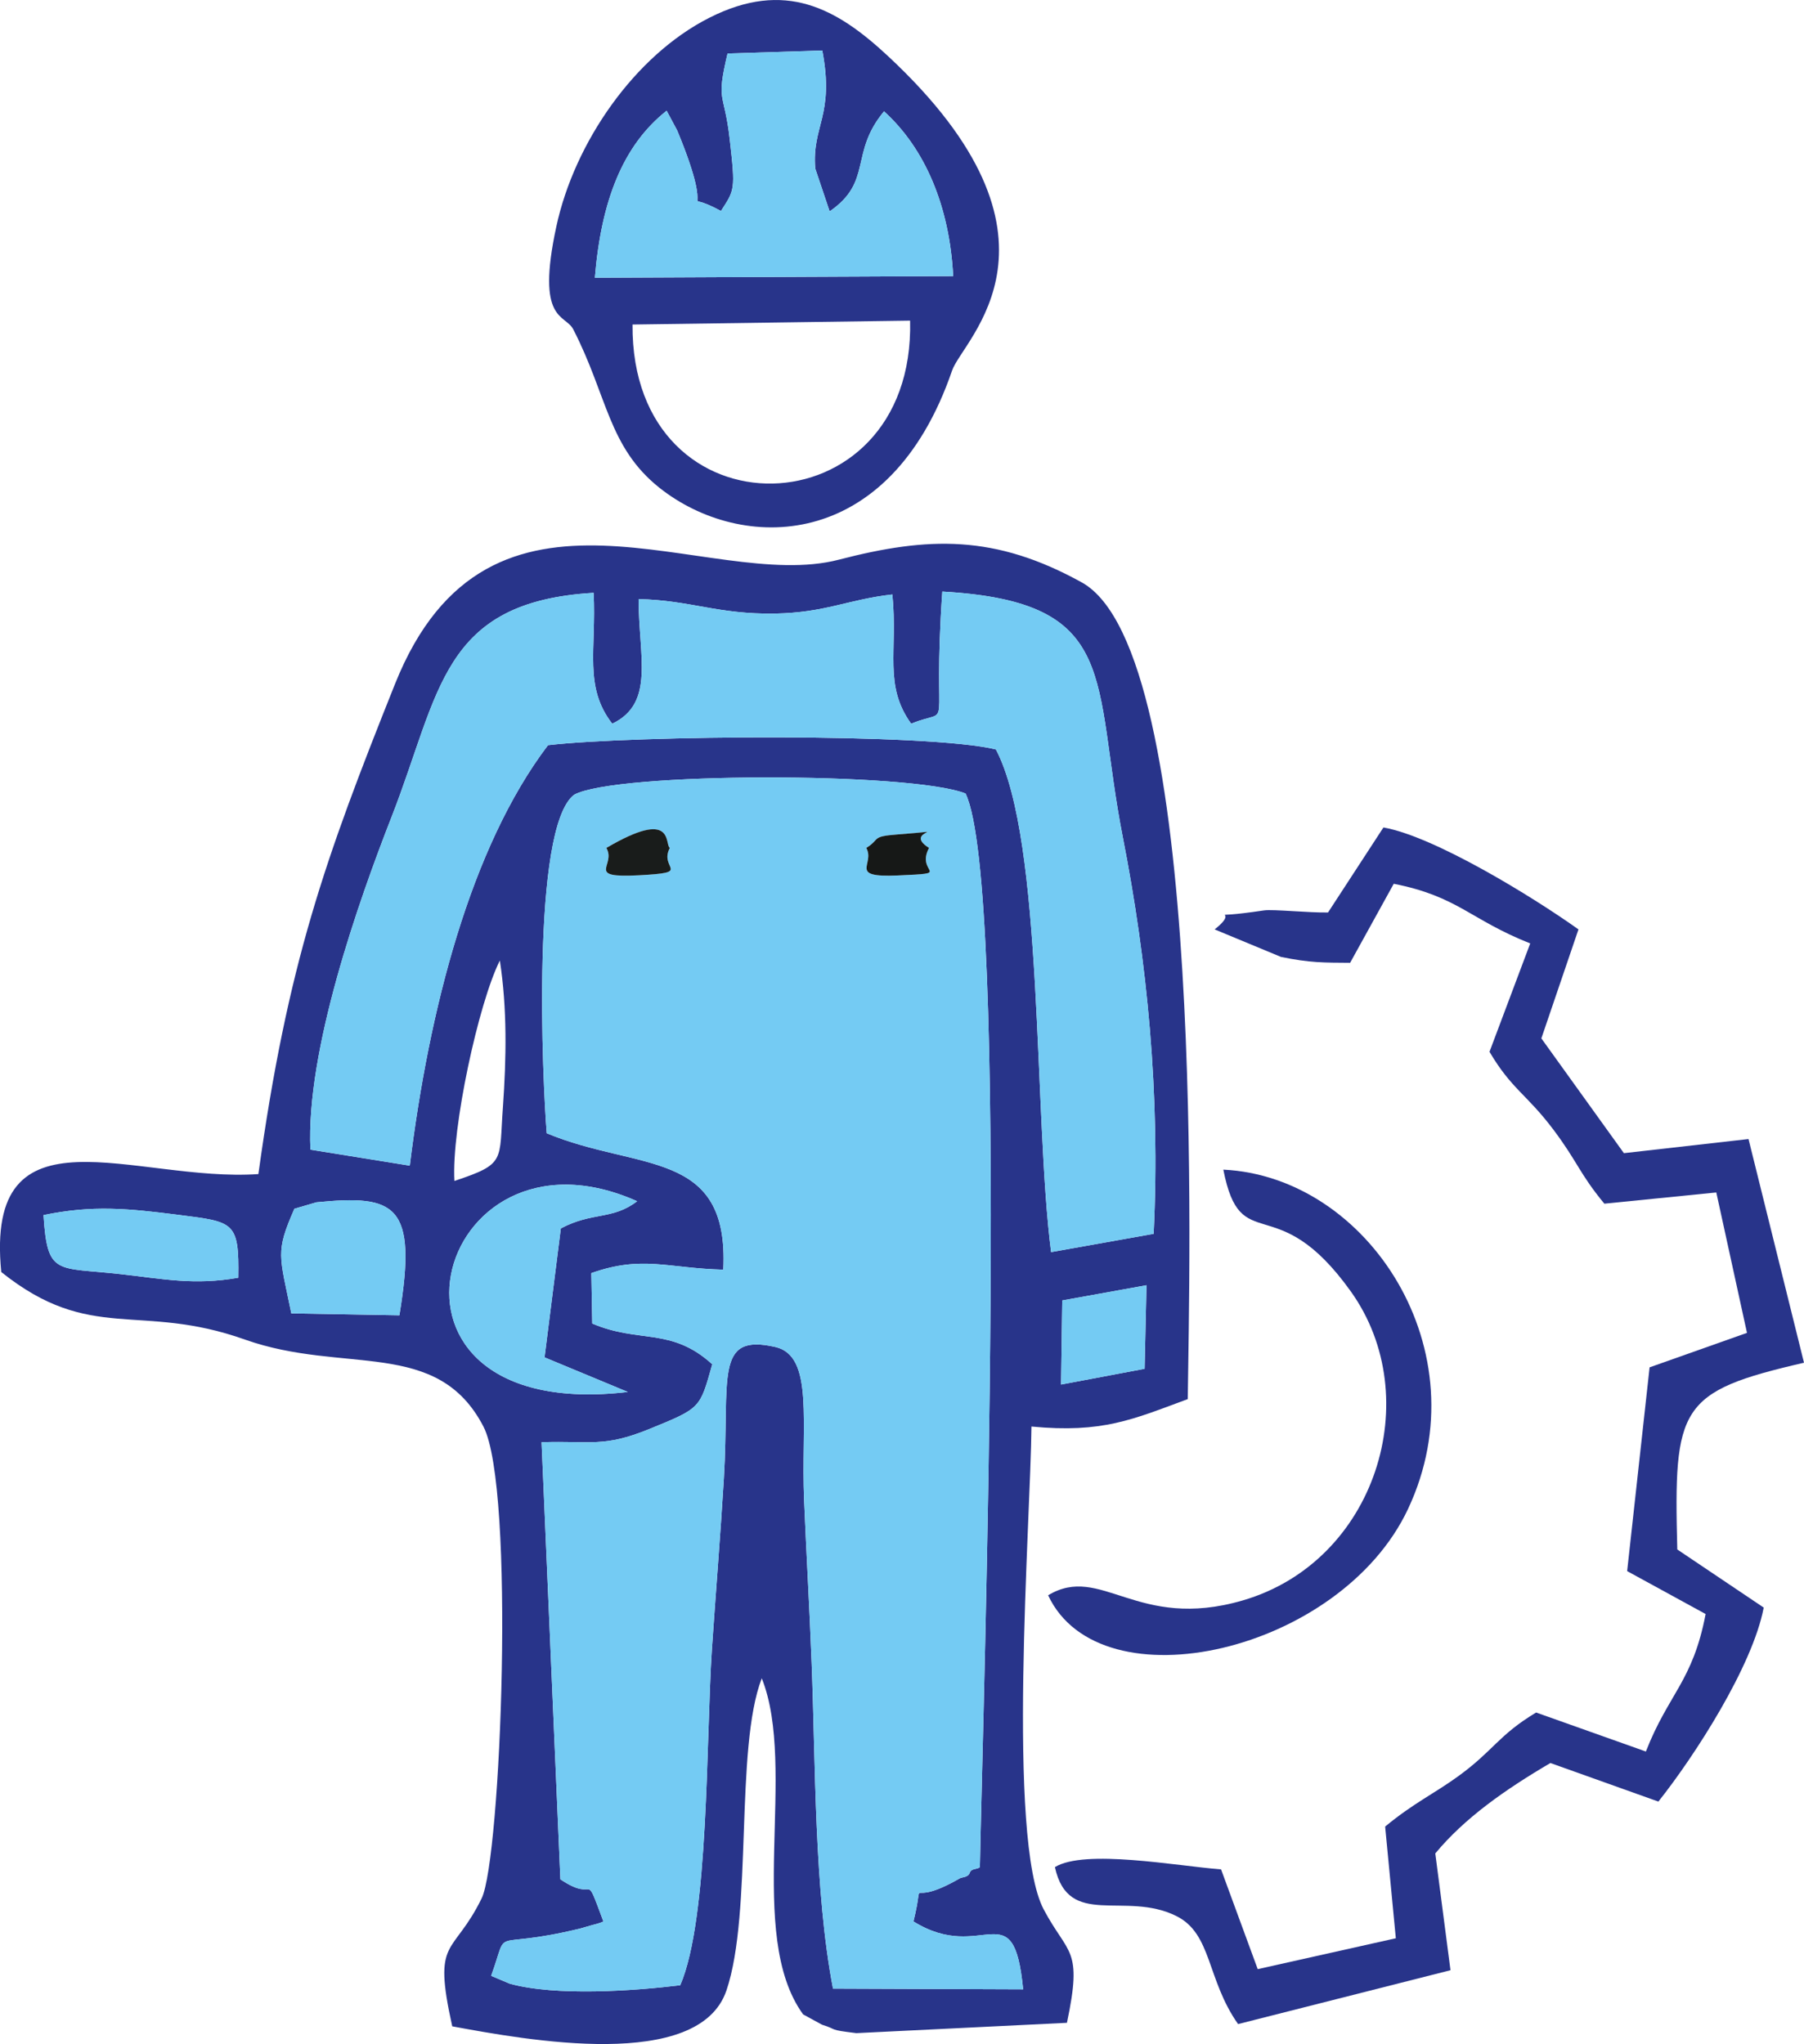 <?xml version="1.0" encoding="UTF-8"?>
<!DOCTYPE svg PUBLIC "-//W3C//DTD SVG 1.1//EN" "http://www.w3.org/Graphics/SVG/1.1/DTD/svg11.dtd">
<!-- Creator: CorelDRAW 2020 -->
<svg xmlns="http://www.w3.org/2000/svg" xml:space="preserve" width="881px" height="998px" version="1.1" shape-rendering="geometricPrecision" text-rendering="geometricPrecision" image-rendering="optimizeQuality" fill-rule="evenodd" clip-rule="evenodd"
viewBox="0 0 199.33 225.8"
 xmlns:xlink="http://www.w3.org/1999/xlink"
 xmlns:xodm="http://www.corel.com/coreldraw/odm/2003">
 <g id="Layer_x0020_1">
  <path fill="#28348A" d="M117.24 152.95l0.13 -9.29 9.31 -1.68 -0.21 9.23 -9.23 1.74zm-85.05 -7.86c-1.32,-6.46 -1.78,-6.73 0.34,-11.56l2.43 -0.71c8.71,-0.86 11.21,0.17 9.17,12.48l-11.94 -0.21zm-12.44 -10.88c6.11,0.78 6.68,0.73 6.58,6.94 -4.85,0.85 -8.24,0.14 -12.94,-0.39 -7.14,-0.81 -8.16,0.25 -8.58,-6.53 5.44,-1.13 9.37,-0.73 14.94,-0.02zm42.22 1.49l-1.8 14.25 9.2 3.82c-30.93,3.62 -21.52,-31.12 1.03,-21.07 -2.73,2.09 -4.94,1.15 -8.43,3zm-1.56 -10.51c-0.46,-5.54 -1.75,-33.73 3.02,-37.39 4.54,-2.53 37.26,-2.53 43.26,-0.14 4.88,10.11 1.94,100.19 1.58,118.6 -0.31,0.29 -0.94,0.1 -1.12,0.63 -0.18,0.52 -0.86,0.47 -1.1,0.61 -6.24,3.6 -3.7,-0.92 -5.12,4.76 7.68,4.78 11.06,-3.49 12.12,7.5l-21.01 -0.08c-2.08,-10.84 -1.92,-24.71 -2.36,-36 -0.24,-6.14 -0.57,-11.77 -0.83,-17.9 -0.36,-8.56 1.14,-15.99 -3.18,-16.98 -6.81,-1.55 -5.02,3.44 -5.69,14.59 -0.38,6.27 -0.89,12.5 -1.32,18.81 -0.65,9.69 -0.3,29.74 -3.5,37.11 -5.15,0.63 -13.73,1.23 -18.83,-0.17l-2.06 -0.87c2.1,-5.81 -0.49,-2.71 9.86,-5.23 0.4,-0.1 0.95,-0.29 1.28,-0.37 0.32,-0.09 0.87,-0.2 1.26,-0.41 -2.26,-6.06 -0.58,-1.85 -4.75,-4.65l-2.08 -48.29c5.48,-0.18 6.84,0.61 11.92,-1.46 5.71,-2.33 5.56,-2.26 6.94,-7.15 -4.54,-4.13 -8.06,-2.28 -13.26,-4.5l-0.1 -5.57c5.63,-1.99 8.38,-0.54 14.58,-0.38 0.67,-13.42 -9.41,-10.86 -19.51,-15.07zm-10.2 5.27c-0.34,-5.77 2.66,-19.66 5.02,-24.35 0.82,5.33 0.72,10.79 0.34,16.18 -0.44,6.02 0.36,6.26 -5.36,8.17zm-15.91 -3.46c-0.5,-10.95 5.31,-27.42 8.98,-36.79 5.38,-13.78 5.46,-23.72 22.31,-24.72 0.32,6.29 -1.11,10.37 2.06,14.46 4.75,-2.28 2.92,-7.45 2.91,-13.77 5.81,0.14 8.72,1.7 15.07,1.6 5.58,-0.1 8.09,-1.56 12.97,-2.11 0.62,6.26 -0.99,10.03 2.08,14.28 4.79,-1.99 2.28,2.09 3.44,-14.6 19.85,1.13 16.51,9.64 19.95,27.17 2.66,13.56 4.16,28.33 3.4,43.78l-11.33 2.02c-1.95,-15.11 -0.78,-45.41 -6.1,-55.53 -7.43,-1.83 -40.03,-1.57 -49.49,-0.47 -8.56,11.28 -13.15,29.24 -15.27,46.45l-10.98 -1.77zm-5.75 2.7c-13.65,0.94 -30.27,-8.07 -28.41,10.82 9.9,7.92 15.25,3.31 26.92,7.46 10.97,3.89 21.26,-0.23 26.36,9.62 3.52,6.78 1.94,47.74 -0.2,52.11 -3.18,6.5 -5.46,4.2 -3.25,14.14 8.24,1.52 27.26,5.01 30.3,-3.97 2.92,-8.62 0.9,-26.72 3.9,-34.48 3.97,9.94 -1.84,28.31 4.57,37.13l2.09 1.14c1.84,0.57 0.55,0.54 3.79,0.93l23.27 -1.14c1.76,-8.32 0.14,-7.43 -2.56,-12.51 -4.13,-7.77 -1.45,-43.04 -1.36,-53.36 7.86,0.75 11.18,-0.78 17.27,-3.03 0.15,-13.45 2.16,-82.55 -11.71,-90.22 -9.58,-5.3 -16.95,-5.08 -26.85,-2.51 -14.46,3.76 -38.55,-12.47 -49.03,13.72 -7.76,19.4 -11.88,30.9 -15.1,54.15z"/>
  <path fill="#74CBF3" d="M99.19 96.71c-5.55,0.24 -2.46,-1.23 -3.47,-3.04 1.62,-1.01 0.47,-1.26 3.46,-1.49 6.82,-0.51 0.35,-0.47 3.47,1.49 -1.54,2.89 2.87,2.76 -3.46,3.04zm-28.58 -0.02c-6.06,0.32 -2.47,-1.07 -3.61,-3.02 7.58,-4.45 6.41,-0.38 7.01,0 -1.25,2.35 2.64,2.7 -3.4,3.02zm18.24 69.09c0.26,6.13 0.59,11.76 0.83,17.9 0.44,11.29 0.28,25.16 2.36,36l21.01 0.08c-1.06,-10.99 -4.44,-2.72 -12.12,-7.5 1.42,-5.68 -1.12,-1.16 5.12,-4.76 0.24,-0.14 0.92,-0.09 1.1,-0.61 0.18,-0.53 0.81,-0.34 1.12,-0.63 0.36,-18.41 3.3,-108.49 -1.58,-118.6 -6,-2.39 -38.72,-2.39 -43.26,0.14 -4.77,3.66 -3.48,31.85 -3.02,37.39 10.1,4.21 20.18,1.65 19.51,15.07 -6.2,-0.16 -8.95,-1.61 -14.58,0.38l0.1 5.57c5.2,2.22 8.72,0.37 13.26,4.5 -1.38,4.89 -1.23,4.82 -6.94,7.15 -5.08,2.07 -6.44,1.28 -11.92,1.46l2.08 48.29c4.17,2.8 2.49,-1.41 4.75,4.65 -0.39,0.21 -0.94,0.32 -1.26,0.41 -0.33,0.08 -0.88,0.27 -1.28,0.37 -10.35,2.52 -7.76,-0.58 -9.86,5.23l2.06 0.87c5.1,1.4 13.68,0.8 18.83,0.17 3.2,-7.37 2.85,-27.42 3.5,-37.11 0.43,-6.31 0.94,-12.54 1.32,-18.81 0.67,-11.15 -1.12,-16.14 5.69,-14.59 4.32,0.99 2.82,8.42 3.18,16.98z"/>
  <path fill="#74CBF3" d="M34.3 127l10.98 1.77c2.12,-17.21 6.71,-35.17 15.27,-46.45 9.46,-1.1 42.06,-1.36 49.49,0.47 5.32,10.12 4.15,40.42 6.1,55.53l11.33 -2.02c0.76,-15.45 -0.74,-30.22 -3.4,-43.78 -3.44,-17.53 -0.1,-26.04 -19.95,-27.17 -1.16,16.69 1.35,12.61 -3.44,14.6 -3.07,-4.25 -1.46,-8.02 -2.08,-14.28 -4.88,0.55 -7.39,2.01 -12.97,2.11 -6.35,0.1 -9.26,-1.46 -15.07,-1.6 0.01,6.32 1.84,11.49 -2.91,13.77 -3.17,-4.09 -1.74,-8.17 -2.06,-14.46 -16.85,1 -16.93,10.94 -22.31,24.72 -3.67,9.37 -9.48,25.84 -8.98,36.79z"/>
  <path fill="#28348A" d="M116.56 206.26c1.5,6.84 7.72,2.58 13.41,5.4 3.96,1.96 3.34,6.99 6.83,11.94l23.47 -5.95 -1.68 -12.9c3.21,-3.88 7.66,-7.02 12.72,-9.99l11.93 4.26c4.01,-5.04 10.4,-14.94 11.64,-21.43l-9.55 -6.42c-0.41,-15.8 0.17,-17.44 14,-20.63l-6.13 -24.71 -13.77 1.56 -9.12 -12.68 4.1 -12.04c-5.15,-3.67 -15.96,-10.28 -21.55,-11.26l-6.12 9.39c-1.97,0.05 -6.08,-0.37 -7.06,-0.23 -7.58,1.13 -2.19,-0.49 -5.47,2.1l7.33 3.04c3.2,0.66 4.77,0.63 7.64,0.65l4.82 -8.73c7.13,1.41 8.43,3.96 15.08,6.59l-4.5 11.97c2.44,4.14 4.09,4.66 7.06,8.6 2.69,3.58 2.85,4.81 5.63,8.18l12.37 -1.24 3.39 15.51 -10.76 3.81 -2.48 22.51 8.67 4.74c-1.42,7.46 -4.11,8.8 -6.6,15.19l-12.13 -4.31c-4.18,2.52 -4.69,4.19 -8.55,7 -2.69,1.96 -4.99,3 -8.13,5.6l1.18 12.34 -15.26 3.41 -4.05 -11.02c-4.91,-0.38 -15.05,-2.28 -18.36,-0.25z"/>
  <path fill="#28348A" d="M69.89 35.85l30.67 -0.43c0.57,23.51 -30.85,24.34 -30.67,0.43zm21.78 -12.5c4.8,-3.3 2.16,-6.42 6.01,-11.05 4.54,4.11 7.24,10.49 7.64,18.2l-39.59 0.18c0.7,-8.52 3.1,-14.63 7.93,-18.45l1.17 2.19c4.66,11.26 -0.33,6.06 4.83,8.89 1.51,-2.35 1.62,-2.28 0.97,-7.92 -0.62,-5.45 -1.54,-3.95 -0.24,-9.48l10.47 -0.33c1.37,7.24 -1.17,8.28 -0.78,13.04l1.59 4.73zm-13.29 -21.39c-8.25,4.17 -14.91,13.78 -16.91,23.07 -2.28,10.57 0.98,9.63 1.87,11.35 3.78,7.34 3.86,13 9.53,17.51 8.98,7.13 25.39,7.28 32.33,-12.96 1.18,-3.46 14.61,-14.55 -7.11,-34.76 -5.63,-5.24 -11.34,-8.45 -19.71,-4.21z"/>
  <path fill="#74CBF3" d="M90.08 18.62c-0.39,-4.76 2.15,-5.8 0.78,-13.04l-10.47 0.33c-1.3,5.53 -0.38,4.03 0.24,9.48 0.65,5.64 0.54,5.57 -0.97,7.92 -5.16,-2.83 -0.17,2.37 -4.83,-8.89l-1.17 -2.19c-4.83,3.82 -7.23,9.93 -7.93,18.45l39.59 -0.18c-0.4,-7.71 -3.1,-14.09 -7.64,-18.2 -3.85,4.63 -1.21,7.75 -6.01,11.05l-1.59 -4.73z"/>
  <path fill="#28348A" d="M115.81 176.23c5.78,12.37 32.34,6.32 39.78,-9.56 8.17,-17.43 -4.41,-36.69 -20.42,-37.46 1.94,9.89 5.8,1.86 14.09,13.46 8.39,11.73 2.76,29.85 -11.95,34.13 -11.7,3.41 -15.64,-4.1 -21.5,-0.57z"/>
  <path fill="#74CBF3" d="M61.97 135.7c3.49,-1.85 5.7,-0.91 8.43,-3 -22.55,-10.05 -31.96,24.69 -1.03,21.07l-9.2 -3.82 1.8 -14.25z"/>
  <path fill="#74CBF3" d="M44.13 145.3c2.04,-12.31 -0.46,-13.34 -9.17,-12.48l-2.43 0.71c-2.12,4.83 -1.66,5.1 -0.34,11.56l11.94 0.21z"/>
  <path fill="#74CBF3" d="M26.33 141.15c0.1,-6.21 -0.47,-6.16 -6.58,-6.94 -5.57,-0.71 -9.5,-1.11 -14.94,0.02 0.42,6.78 1.44,5.72 8.58,6.53 4.7,0.53 8.09,1.24 12.94,0.39z"/>
  <polygon fill="#74CBF3" points="126.47,151.21 126.68,141.98 117.37,143.66 117.24,152.95 "/>
  <path fill="#191C1B" d="M67 93.67c1.14,1.95 -2.45,3.34 3.61,3.02 6.04,-0.32 2.15,-0.67 3.4,-3.02 -0.6,-0.38 0.57,-4.45 -7.01,0z"/>
  <path fill="#161817" d="M95.72 93.67c1.01,1.81 -2.08,3.28 3.47,3.04 6.33,-0.28 1.92,-0.15 3.46,-3.04 -3.12,-1.96 3.35,-2 -3.47,-1.49 -2.99,0.23 -1.84,0.48 -3.46,1.49z"/>
 </g>
</svg>
